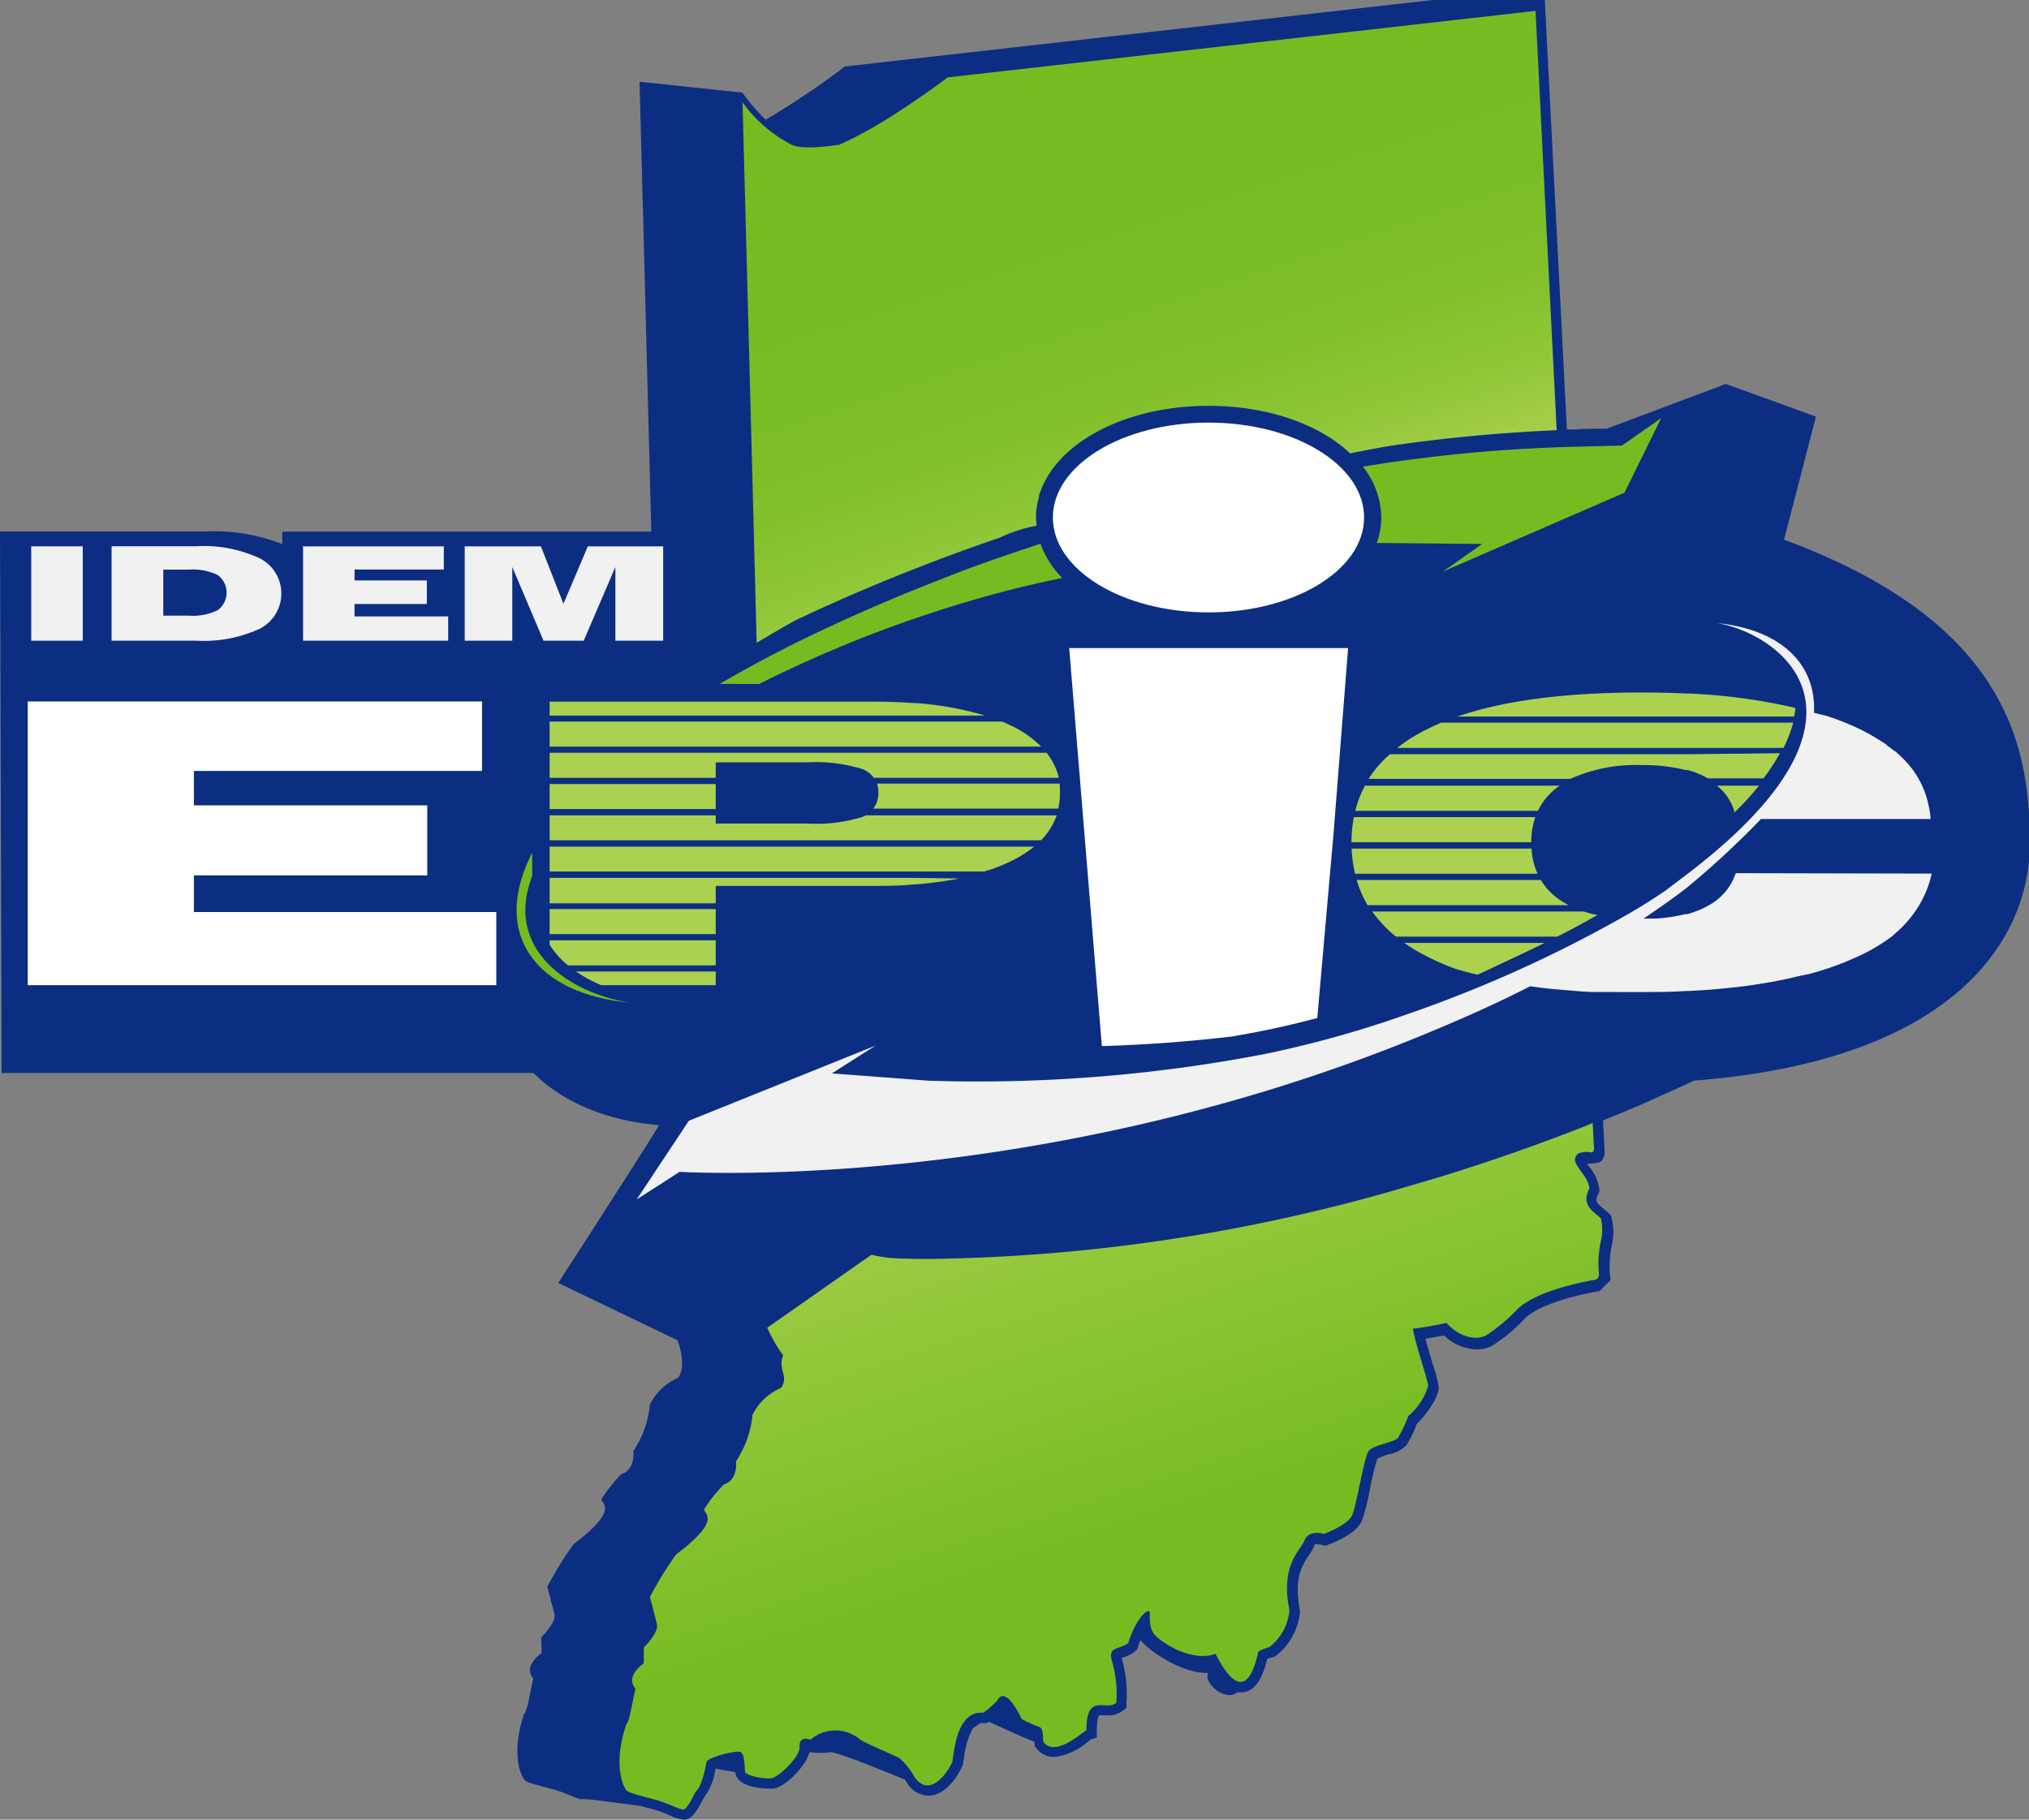 <svg id="EPIC_logo_Col" data-name="EPIC logo_Col" xmlns="http://www.w3.org/2000/svg" xmlns:xlink="http://www.w3.org/1999/xlink" viewBox="0 0 186.39 167.2"><rect x="0" y="0" width="186.39" height="167.2" fill="#808080" stroke="none"/><defs><style>.cls-1{fill:#0c2e82;}.cls-2{fill:#76bc21;}.cls-3{fill:#fff;}.cls-4{fill:#abd150;}.cls-5{fill:#f1f1f2;}.cls-6{fill:url(#linear-gradient);}.cls-7{fill:url(#linear-gradient-2);}</style><linearGradient id="linear-gradient" x1="98.39" y1="9.07" x2="137.95" y2="129.52" gradientUnits="userSpaceOnUse"><stop offset="0" stop-color="#76bc21"/><stop offset="0.14" stop-color="#78bd23"/><stop offset="0.22" stop-color="#81c02a"/><stop offset="0.28" stop-color="#8fc637"/><stop offset="0.33" stop-color="#a2ce48"/><stop offset="0.35" stop-color="#abd150"/><stop offset="0.59" stop-color="#a9d04e"/><stop offset="0.72" stop-color="#a0cd47"/><stop offset="0.83" stop-color="#92c73a"/><stop offset="0.93" stop-color="#7ebf28"/><stop offset="0.96" stop-color="#76bc21"/></linearGradient><linearGradient id="linear-gradient-2" x1="64.54" y1="20.19" x2="104.1" y2="140.64" gradientUnits="userSpaceOnUse"><stop offset="0" stop-color="#76bc21"/><stop offset="0.64" stop-color="#abd150"/><stop offset="1" stop-color="#76bc21"/></linearGradient></defs><path class="cls-1" d="M163.89,49.59l2.93-11.31-8.28-3-10.95,4.11c-.81,0-1.82,0-2.79.07h-.86L141.91,0l-10.3,0-54,6.11A73.76,73.76,0,0,1,70.33,11,19.22,19.22,0,0,1,68.2,8.51l0,0-9.45-1s.53,20,1.08,41.34H25.93V50A16.91,16.91,0,0,0,19,48.83H0L.15,98.59H49c2.71,2.7,6.75,4.39,11.52,4.79.14,0-9.24,14.5-9.24,14.5l10.94,5.26c.11.17.87,2.38.09,3.44a5.29,5.29,0,0,0-2.61,2.48,9.3,9.3,0,0,1-1.52,4.27s.23,1.69-1.1,2.12a13.05,13.05,0,0,0-1.82,2.29c-.08.42,1.75.9-2.57,4.14a31.75,31.75,0,0,0-2.42,3.93s.48,1.74.66,2.51-1.22,2.14-1.22,2.14l.05,1.42c-.07.08-1.75,1.19-.77,2.36-.25,1-.59,3.18-.82,3.19-1.1,3.14-.57,5.36,0,6.08.1.27,1.2.51,2.6.89s2.4,1,2.72.92,2.9.31,5.38.62l.38.11.73.19a12.55,12.55,0,0,1,1.57.58,3.51,3.51,0,0,0,1.3.38H63l.16-.06c.51-.19.88-.77,1.48-1.92h0a5.82,5.82,0,0,0,1.09-2.71l1.84.33s0,.09,0,.12c.24,1.38,3,1.39,3.08,1.39H71c1.06-.09,3-2,3.37-3.36a7,7,0,0,0,2,0c1.55.36,4.62,1.69,6.74,2.51l.19.27a2.34,2.34,0,0,0,2,1.22c1.81,0,3-2.39,3.17-2.9,0-.08,0-.25.08-.47a7.23,7.23,0,0,1,.83-2.82c.26-.17.49-.34.68-.48l.13,0h.13l.35,0,.16-.12c1.56.69,3,1.39,4.21,1.84a.61.61,0,0,0,0,.14l0,.26.16.2a2.06,2.06,0,0,0,1.66.8,5.79,5.79,0,0,0,3.07-1.4c.14-.1.24-.18.23-.19l.6-.21v-.64c0-1.16.21-1.39.21-1.39a.67.67,0,0,1,.21,0h.61a2.08,2.08,0,0,0,1.4-.46l.29-.24,0-.38a11.87,11.87,0,0,0-.45-4.22v0l.1,0a3.51,3.51,0,0,0,1.1-.55l.22-.17.09-.27c.07-.22.14-.42.22-.61,1.44,1.58,4.36,3.11,6.23,3-.49.94,1.63,2.7,2.65,1.79a2.46,2.46,0,0,0,.37,0c1.5,0,2.09-1.81,2.41-3.08l.47-.15.14,0,.12-.08a5.79,5.79,0,0,0,2.26-4l0-.15,0-.14c-.58-2.88.24-4.11.83-5a4,4,0,0,0,.54-1,.53.53,0,0,1,.25,0,1.81,1.81,0,0,1,.41.05l.29.08.28-.1c.6-.22,2.61-1,3.12-2.25a20.34,20.34,0,0,0,.71-2.82,24.24,24.24,0,0,1,.69-2.84,6.27,6.27,0,0,1,1-.38,3.1,3.1,0,0,0,1.67-.85,9,9,0,0,0,.85-1.69c0-.11.08-.2.12-.29.8-.75,2-2.39,2-3.36a14.45,14.45,0,0,0-.56-2.13c-.21-.69-.48-1.62-.66-2.31l1.71-.3a4.51,4.51,0,0,0,3,1.28,3.13,3.13,0,0,0,1.34-.29,16,16,0,0,0,3.17-2.64c.78-.69,2.6-1.68,6.78-2.44l1-1a9.39,9.39,0,0,1,.17-3.45,5.27,5.27,0,0,0-.07-2.24l-.06-.26-.19-.18a6,6,0,0,0-.46-.4c-.73-.6-.84-.76-.53-1.36l.11-.23,0-.25a4.1,4.1,0,0,0-.94-2.06l-.19-.26a6.15,6.15,0,0,0,1-.1c.57-.1.62-.88.62-.88l-.15-3,.52-.21c1.22-.5,2.46-1,3.69-1.56s2.72-1.21,4.16-1.89c23.94-1.85,30.85-13,30.84-21.82S184.46,57.19,163.89,49.59Z"/><path class="cls-2" d="M149,40.94l-4.35.11h0a141.17,141.17,0,0,0-19.45,1.83,7.68,7.68,0,0,1,1.69,4.68,7.05,7.05,0,0,1-.41,2.33l9.68.09-3.61,2.54,16.68-7.25,3.37-6.85Z"/><path class="cls-3" d="M125.31,47.55c0,4.82-6.4,8.72-14.29,8.72s-14.3-3.9-14.3-8.72,6.4-8.72,14.3-8.72S125.31,42.73,125.31,47.55Z"/><path class="cls-3" d="M2.55,90.52V64.45H44.28v6.39H17.81V74H39.25v6.43H17.81V83.8H45.59v6.72Z"/><path class="cls-4" d="M97.34,72H80.57a2.73,2.73,0,0,1,.12.83,2.29,2.29,0,0,1-.47,1.47h17a6.67,6.67,0,0,0,.15-1.43A8.14,8.14,0,0,0,97.34,72Z"/><polygon class="cls-4" points="55.37 83.53 55.27 83.53 55.17 83.53 50.49 83.53 50.49 85.83 55.17 85.83 55.27 85.83 55.37 85.83 65.75 85.83 65.75 83.53 55.37 83.53"/><path class="cls-4" d="M84.08,77.79H50.49v2.29H90.41a16.11,16.11,0,0,0,2.44-.94A11.32,11.32,0,0,0,95,77.79Z"/><polygon class="cls-4" points="55.37 72.04 55.27 72.04 55.17 72.04 50.49 72.04 50.49 74.34 55.17 74.34 55.27 74.34 55.37 74.34 65.75 74.34 65.75 72.04 55.37 72.04"/><path class="cls-4" d="M92.85,66.66c-.25-.13-.52-.24-.79-.36H50.49v2.3H95.64A9.69,9.69,0,0,0,92.85,66.66Z"/><path class="cls-4" d="M84.08,80.66H50.49V83H65.75v-1.6H80c1.39,0,2.7,0,3.94-.14h.19a36.84,36.84,0,0,0,4-.54Z"/><path class="cls-4" d="M84.08,74.92H79.53l-.26.13a14.43,14.43,0,0,1-5.16.62H65.75v-.75H50.49v2.29H95.63a6.15,6.15,0,0,0,1.44-2.29Z"/><path class="cls-4" d="M96.14,69.17H50.49v2.3H65.75V70.05h8.36a14.37,14.37,0,0,1,5.16.63,2.33,2.33,0,0,1,1,.79h17A5.83,5.83,0,0,0,96.14,69.17Z"/><path class="cls-4" d="M84.08,64.6h-.19c-1.24-.09-2.55-.13-3.94-.13H50.49v1.28h40A29.37,29.37,0,0,0,84.08,64.6Z"/><path class="cls-4" d="M55.37,89.27H52.92a13.47,13.47,0,0,0,2.3,1.25H65.75V89.27Z"/><path class="cls-4" d="M55.37,86.4H50.49v.4a7.73,7.73,0,0,0,1.68,1.9H65.75V86.4Z"/><path class="cls-5" d="M126.11,83.75h-.06l.06.08Z"/><path class="cls-5" d="M159.46,80.23s0,0,0,0l-.24.58A5.29,5.29,0,0,1,157,83.17c-.15.08-.29.17-.45.24a6.41,6.41,0,0,1-.8.34A7.74,7.74,0,0,1,155,84l-.1,0-.1,0a14.32,14.32,0,0,1-2.72.4h-.31l-.79,0c1.42-.94,2.73-1.88,3.95-2.81a80.5,80.5,0,0,0,6.84-6.34h15.58c0-.32-.07-.63-.12-.94l-.12-.57a8.5,8.5,0,0,0-.94-2.32c-.12-.19-.24-.39-.37-.58A10.64,10.64,0,0,0,174.06,69L174,69l-.1-.09-.32-.25a1.21,1.21,0,0,1-.14-.1,3.21,3.21,0,0,0-.68-.48,17.57,17.57,0,0,0-2.56-1.38,23.67,23.67,0,0,0-2.43-.93s-.83-.19-1.13-.28h0c.21-4.53-3.1-7.66-8.93-8.24,5.44.85,17,8.36-3.33,23.53-.39.3-.83.62-1.31,1-.95.66-2.07,1.37-3.33,2.11a119.31,119.31,0,0,1-19.41,8.93l-2,.7a99.67,99.67,0,0,1-12,3.3,139.22,139.22,0,0,1-31,2.48l-8.91-.67,4-2.55-17.14,6.9-4.79,7.23,3.93-2.53c.67,0,31.51,1.91,66-11.66.72-.29,1.44-.57,2.16-.87,1.2-.49,2.4-1,3.62-1.53q3.38-1.47,6.37-3h0l0,0c.67.1,1.37.19,2.08.26h.09l1,.09,1.32.11,1.12.07.79,0h.09l-.4,0h0l.4,0h.41l1.14,0H149l1.39,0h.42c1.38,0,2.7,0,4-.09h.2c1.08-.05,2.13-.12,3.13-.22s2-.2,2.91-.34l1.37-.22c.89-.15,1.75-.33,2.56-.53.41-.1,1.2-.25,1.2-.25.83-.23,1.62-.47,2.36-.74l1-.38.45-.2A17.08,17.08,0,0,0,173.85,86h0l.1-.1.54-.48a10.55,10.55,0,0,0,1.85-2.31c.11-.19.22-.39.31-.58a9.2,9.2,0,0,0,.8-2.26Z"/><path class="cls-5" d="M2.87,58.87V50.2H7.6v8.67Z"/><path class="cls-5" d="M10.25,50.19h7.82a12.13,12.13,0,0,1,5.79,1.11,3.63,3.63,0,0,1,0,6.47,12.26,12.26,0,0,1-5.8,1.1H10.25ZM15,52.34v4.23h2.35a5.22,5.22,0,0,0,2.64-.5,2,2,0,0,0,0-3.24,5.25,5.25,0,0,0-2.63-.49Z"/><path class="cls-5" d="M27.84,58.87V50.2H40.77v2.13h-8.2v1h6.64V55.5H32.57v1.14h8.6v2.23Z"/><path class="cls-5" d="M42.69,58.87V50.2h7l2.07,5.28L54,50.2h6.92v8.67H56.53V52.1l-2.91,6.77H49.93L47.06,52.1v6.77Z"/><path class="cls-2" d="M48.89,80.48V78.35C45,85.92,49.34,91.42,58,92.13,53.42,91.58,46.06,87.86,48.89,80.48Z"/><path class="cls-2" d="M69.73,62.85a116,116,0,0,1,24.21-8.94c1.22-.29,2.43-.55,3.64-.8a8.74,8.74,0,0,1-2-3.15c-3,1-6,2-9.06,3.24-3.57,1.38-7.2,2.92-10.86,4.64s-6.72,3.35-9.54,5Z"/><path class="cls-3" d="M113.16,95.24q1.52-.26,3.06-.57c1.59-.32,3.19-.71,4.79-1.13l1.51-17.15h0l1.32-16.84H98.22l3,36.57C105.33,96,109.29,95.69,113.16,95.24Z"/><path class="cls-6" d="M141.06,1l-54,6.11s-5.78,4.41-10,6.2c-.21,0-3.13.52-4.32,0a12.8,12.8,0,0,1-4.53-3.91c.13,4.81.74,27.92,1.3,49.66,1.33-.79,3.37-2,4-2.27,3.61-1.7,7.37-3.31,11.18-4.78,2.33-.91,4.72-1.78,7.13-2.6a13.82,13.82,0,0,1,3.4-1.11c0-.24-.05-.49-.05-.74a7.31,7.31,0,0,1,.07-1,7.88,7.88,0,0,1,.2-.87l0-.14a8.25,8.25,0,0,1,.88-1.91c2.35-3.76,8-6.35,14.71-6.35,5.46,0,10.19,1.71,13,4.37,1.72-.35,3.12-.61,4-.74A149,149,0,0,1,143,39.53Z"/><path class="cls-7" d="M146,109.21c-.12-1.43-2.06-2.38-1-3.23a2.22,2.22,0,0,1,1.11-.11c.45.14.3-.68.3-.68l-.1-2-.8.33c-4.29,1.68-8.71,3.23-13.16,4.6l-3.59,1.06a162.22,162.22,0,0,1-43.34,6.5c-2.3,0-3.57-.09-3.63-.09s-1-.13-1.75-.29h0L70.48,122a14,14,0,0,0,1.46,2.53c-.53,1.34.58,1.92-.2,3A5.24,5.24,0,0,0,69.13,130a9.3,9.3,0,0,1-1.52,4.27s.23,1.69-1.1,2.12a13.4,13.4,0,0,0-1.82,2.28c-.08.43,1.75.9-2.57,4.15a31.75,31.75,0,0,0-2.42,3.93s.48,1.74.65,2.51-1.21,2.13-1.21,2.13l0,1.43c-.06.08-1.74,1.18-.76,2.36-.26,1-.59,3.18-.82,3.19-1.1,3.13-.57,5.36-.05,6.08.1.26,1.2.51,2.6.89s2.4,1,2.72.92.91-1.34,1.07-1.64c.57-.42.93-2.28,1-2.71s2.58-1.05,3.06-.95.42,1.41.48,1.81,1.68.69,2.38.63,2.68-2,2.63-2.87.55-.85,1-.67a3.49,3.49,0,0,1,4.59,0c.68.42,3.18,1.44,3.63,1.72a6.6,6.6,0,0,1,1.31,1.65c1.54,2.3,3.39-.91,3.51-1.4s.32-4.71,2.82-4.45a7.55,7.55,0,0,0,1.3-1.13c.82-1.5,2.23,1.69,2.23,1.69a11.46,11.46,0,0,0,1.6.73c.44.11.34.9.41,1.4,1.13,1.43,3.56-.93,3.95-1.07,0-3.55,1.8-1.73,2.75-2.54a10.88,10.88,0,0,0-.43-3.94c-.3-1.28.69-.91,1.52-1.55.74-2.3,1.73-3.09,1.93-2.92s-.26,1.47.68,2.34,3.48,2.3,5.41,1.57c2.67,5.2,3.61,1.17,3.94-.22a4.5,4.5,0,0,1,1-.39,4.83,4.83,0,0,0,1.85-3.39c-.85-4.21,1-5.45,1.4-6.45s1.78-.57,1.78-.57,2.2-.8,2.6-1.75,1.08-5.33,1.51-5.88,2.38-.77,2.7-1.21a13.45,13.45,0,0,0,.94-2,5.73,5.73,0,0,0,1.81-2.75c0-.5-1.3-4.28-1.39-5.27.39,0,2.55-.39,3.06-.53,1.32,1.4,2.74,1.6,3.66,1.16a17,17,0,0,0,2.95-2.49c1.85-1.65,5.8-2.4,7.11-2.64.16,0,.32-.35.31-.48a9.93,9.93,0,0,1,.23-3.34,4.45,4.45,0,0,0-.06-1.81C146.44,111.34,145.19,110.78,146,109.21Z"/><path class="cls-4" d="M161.58,72.19h-3.86a4.74,4.74,0,0,1,1.59,2.31,1.47,1.47,0,0,1,0,.16l.18-.16C160.31,73.69,161,72.92,161.58,72.19Z"/><path class="cls-4" d="M141.9,86.64H129a15.79,15.79,0,0,0,1.86,1.12A22,22,0,0,0,133.64,89s1.22.37,2.1.56l1.2-.56C138.63,88.2,140.3,87.43,141.9,86.64Z"/><path class="cls-4" d="M155,63.72h-.2c-1.28-.06-2.6-.09-4-.09q-10.52,0-16.92,2.21h30.94c.05-.28.09-.54.12-.79A52.56,52.56,0,0,0,155,63.72Z"/><path class="cls-4" d="M145.48,83.75H126.11v.08a11.46,11.46,0,0,0,2.13,2.23h14.82c1.28-.65,2.52-1.31,3.7-2C146.31,84,145.88,83.88,145.48,83.75Z"/><path class="cls-4" d="M155,66.4H132.39c-.52.23-1,.46-1.51.71a14.9,14.9,0,0,0-2.52,1.61h35.48a12.39,12.39,0,0,0,.89-2.32Z"/><path class="cls-4" d="M125.9,83.17h18.21a7.54,7.54,0,0,1-.83-.49,5.86,5.86,0,0,1-1.73-1.82H124.63a10.22,10.22,0,0,0,1,2.31Z"/><path class="cls-4" d="M126,77.39h14.67a6.74,6.74,0,0,1,.37-2.31H124.37a12.24,12.24,0,0,0-.22,2.31H126Z"/><path class="cls-4" d="M155,69.3H127.68A10.65,10.65,0,0,0,126.11,71l-.11.15-.1.14a2.61,2.61,0,0,0-.17.28h18.52a14.62,14.62,0,0,1,6.58-1.27,16.16,16.16,0,0,1,4,.45l.1,0,.1,0a8.13,8.13,0,0,1,1.87.77H162a20,20,0,0,0,1.51-2.31Z"/><path class="cls-4" d="M126,80.28h15.24a6.53,6.53,0,0,1-.55-2.31H124.16a12.37,12.37,0,0,0,.32,2.31H126Z"/><path class="cls-4" d="M126,74.5h15.28a5.83,5.83,0,0,1,2-2.31H125.39a10.05,10.05,0,0,0-.89,2.31H126Z"/></svg>